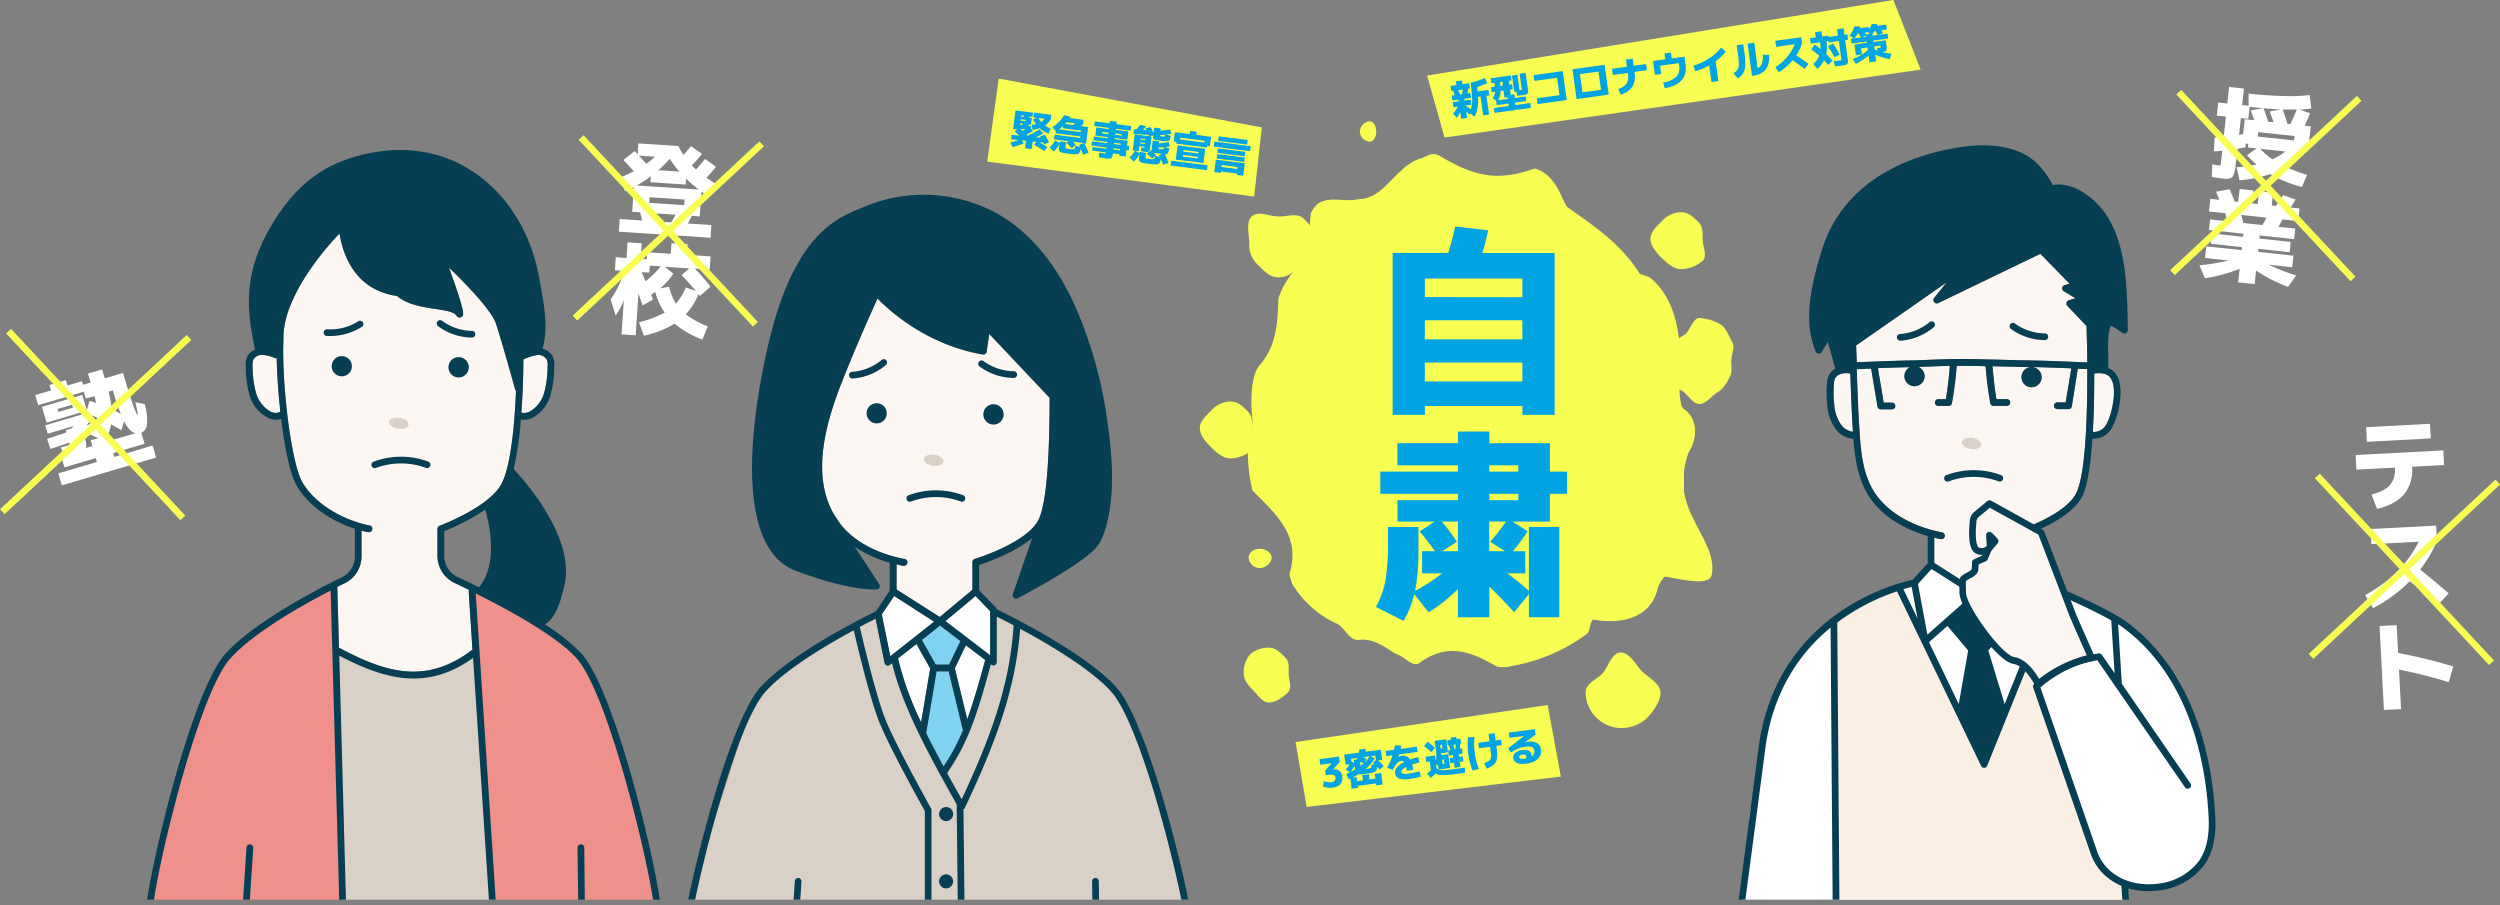 <svg xmlns="http://www.w3.org/2000/svg" xmlns:xlink="http://www.w3.org/1999/xlink" viewBox="0 0 743.21 269.19"><rect x="0" y="0" width="743.21" height="269.19" fill="#808080" stroke="none"/><defs><style>.cls-1{fill:none;}.cls-2{clip-path:url(#clip-path);}.cls-3{fill:#f8ff52;}.cls-4{fill:#00a4e2;}.cls-5{fill:#fff;}.cls-6{fill:#d9d0c7;}.cls-7{fill:#ef908a;}.cls-8{fill:#fcf7f2;}.cls-9{fill:#063e53;}.cls-10{fill:#80d2f1;}.cls-11{fill:#f9efe5;}</style><clipPath id="clip-path" transform="translate(-5.31 -4.55)"><polygon class="cls-1" points="751.37 272 0 272 0.63 0 752 0 751.37 272"/></clipPath></defs><g id="レイヤー_2" data-name="レイヤー 2"><g id="レイヤー_1-2" data-name="レイヤー 1"><g id="img-sec1-01"><g class="cls-2"><path class="cls-3" d="M505.7,126c4.39,2.77,4.39,8.77,1.59,13.07-.29.85-.57,1.73-.8,2.61a16.27,16.27,0,0,0-.55,5.48c0,1.06-.05,2.11,0,3.3,1.15,9.31,10.15,17.31,8.15,25.31-1,3-9,1-13.86.17a8.94,8.94,0,0,0-2.35,4.43c-2.15,7.12-9.19,10-18.79,8.4-1,0-1,3-1.87,4.08-.81.65-1.65,1.23-2.51,1.79A52.54,52.54,0,0,1,457.45,202c-.89.2-1.78.37-2.69.52a8.38,8.38,0,0,1-2.42.37,8.76,8.76,0,0,1-2.29-.28c-8-4.81-15-6.81-23-.81-2,1-4-2-6.92-2.92l-2.08-1.33c-2.75-1.75-5.5-3.25-9-2.75-3,0-4-4-6.63-5a27.3,27.3,0,0,1-2.64-1.36,31,31,0,0,1-10.27-10.22,23.2,23.2,0,0,1-.87-3c3.41-11.41-3.59-17.41-11-24.85-.23-1-.44-2-.61-2.95a47.84,47.84,0,0,1-.75-9.17c.28-1,.51-2.05.7-3.05s.33-2,.44-2.95.17-1.91.21-2.85c-.57-5.59-.57-13.59,2.43-16.59,5-6,5-13,5.35-19.68a24.88,24.88,0,0,1,1.09-2.72,29.11,29.11,0,0,1,5.56-7.6c4-3,2-10,3-15A9.85,9.85,0,0,1,397.2,65c3.89-2.24,7.89-.24,11.89-1.24,7,0,10.18-7.65,16.22-11.09a13.07,13.07,0,0,1,2.79-1.18c2-.73,3-1.73,5-.73,10,6,17,8,28.43,3.88a10.19,10.19,0,0,1,2.57,1.12c3,2,4.5,5,5.88,8a22.73,22.73,0,0,0,1.1,2.21c6.42,4.63,12.82,8.76,18.06,15A42,42,0,0,1,492.82,86c1.07.33,2.08.68,3,1.06,8.26,6.66,9.26,18.66,9.08,28.78-.14,1-.24,2.06-.28,3.1a22.3,22.3,0,0,0,.6,6.3C505.38,125.52,505.54,125.75,505.7,126Z" transform="translate(-5.31 -4.55)"/><path class="cls-4" d="M437.89,71.9,447.72,73q-.9,4.14-1.74,6.77h21.51v48.11H457.9v-2.63h-29v2.63h-9.58V79.74h16.53A76.46,76.46,0,0,0,437.89,71.9Zm20,21V87.35h-29v5.51Zm-29,12.53h29V99.75h-29Zm0,12.52h29v-5.63h-29Z" transform="translate(-5.31 -4.55)"/><path class="cls-4" d="M417.94,161.22H427v6.83a64,64,0,0,1-1,12.17,50.66,50.66,0,0,0,8-5.22h-5.93v-6.59h3.83q-2.28-3.22-4.55-5.87l4.49-2.93H420.76v-6.35h18v-1.92H415.66v-6.59h23.07v-1.86h-18V136.3h18v-3.47h9.35v3.47h18v8.45h5.09v6.59h-5.09v8.27H454.91l4.55,2.87a48.9,48.9,0,0,1-4.43,5.93h3.71V175h-5.39a60.74,60.74,0,0,1,6.47,5.22v-19h9.05v26.84h-9.05v-6.89l-4.37,5.4q-4.32-4.74-7.37-7.61v9.1h-9.35v-8.44a43.69,43.69,0,0,1-8.75,6.95l-4.25-5.45a26.94,26.94,0,0,1-3.18,8l-8.2-4.13a26.62,26.62,0,0,0,2.84-7.85,69.11,69.11,0,0,0,.75-11.8Zm16.12,7.19h4.67v-8.8h-4.79a59.89,59.89,0,0,1,4.49,6Zm14-25.52v1.86h8.62v-1.86Zm0,10.37h8.62v-1.92h-8.62Zm4.67,15.15-4.43-2.81a56.35,56.35,0,0,0,4.73-6h-5v8.8Z" transform="translate(-5.31 -4.55)"/><g id="緊急事態宣言"><polygon class="cls-3" points="296.91 23.36 293.49 48.05 372.85 58.43 375.11 37.87 296.91 23.36"/><path class="cls-4" d="M314.49,45.13l1.43-.53a23,23,0,0,1,1.22,2.28l-1.45.58-.24-.54-1.2-.13c.78.45,1.59,1,2.44,1.51l-1,1.15c-1-.7-2-1.34-3-1.91l.79-.82-1.15-.12L312,48.87l-1.95-.25.28-2.22-1.27-.13.6.89a22.47,22.47,0,0,1-3.31,1.11l-.67-1.38a20.6,20.6,0,0,0,2.46-.71L305.94,46l.12-1.37,2.24.24-1.38-1.34.85-.46-1.26-.16.7-5.52,5.19.65-.15,1.22-.87-.11-.06.4.74.1-.25,2-.74-.09-.05.41.86.11-.1.74.64.67c-.62.37-1.29.73-2,1.09l.11.11.11.12.11.12A33.35,33.35,0,0,0,314.37,43l1.11,1.21c-.61.36-1.34.74-2.18,1.13l1.39.16s-.06-.11-.11-.2Zm-5.14-3.41,0-.41-.81-.11,0,.42Zm-.7,1.09.19.18.24.24.21.2.84-.44Zm.05-2.4,1.53.19,0-.42L308.75,40Zm.15-1.22.81.1,0-.4-.81-.1Zm3.65.24.17-1.4,5.18.65-.18,1.41a5.87,5.87,0,0,1-1.7,1.77,8,8,0,0,0,1.7.91L317,44.3a9.13,9.13,0,0,1-2.65-1.64,11.7,11.7,0,0,1-2.06.51L312,41.65a7.33,7.33,0,0,0,1.31-.21A7.54,7.54,0,0,1,312.4,40l1.14-.44Zm2.3,1.36a3.88,3.88,0,0,0,1.07-.93l-1.79-.23A5.07,5.07,0,0,0,314.8,40.79Z" transform="translate(-5.31 -4.55)"/><path class="cls-4" d="M325.12,47.66l-1.21,1A11.68,11.68,0,0,0,322.32,47l.64-.48-4.3-.54.18-1.4,7.59,1,.06-.47-7.37-.93.08-.64-1-1.2a11.75,11.75,0,0,0,2-1.63,9.59,9.59,0,0,0,1.47-1.91l1.85.46-.1.21a1.4,1.4,0,0,0-.09.18l4.11.52-.18,1.36a5.28,5.28,0,0,1-.65.51l2.2.27-.62,4.91-.51-.06A16.32,16.32,0,0,1,328.9,50l-1.62.52c-.18-.52-.41-1.1-.68-1.73a3.59,3.59,0,0,1-.36,1.1,1,1,0,0,1-.54.45,3.64,3.64,0,0,1-1,.07c-.36,0-.87-.06-1.56-.15s-1.14-.15-1.53-.23a2.17,2.17,0,0,1-1.32-.51,2.26,2.26,0,0,1-.1-1.44l.09-.68a7.27,7.27,0,0,1-1.73,2.19l-1.21-1.24A7.27,7.27,0,0,0,319,46.28l1.32.84.07-.55,1.89.24-.17,1.36a1,1,0,0,0,0,.41c0,.05.11.09.26.13a7.19,7.19,0,0,0,.89.15,8.8,8.8,0,0,0,.9.07.67.67,0,0,0,.58-.16,2.38,2.38,0,0,0,.28-.89l1.36.38-.32-.62,1.51-.55-3.31-.42A10.78,10.78,0,0,1,325.12,47.66Zm-5-4.66,6.49.82.06-.45-5.42-.68.08-.68A9.18,9.18,0,0,1,320.16,43Zm4.13-1.3c.25-.16.49-.33.73-.5l-2.59-.33-.46.54Z" transform="translate(-5.31 -4.55)"/><path class="cls-4" d="M341,48l-.16,1.26-.65-.08-.25,1.93-1.84-.23.06-.47-2-.26a5.37,5.37,0,0,1-.11.68,1.47,1.47,0,0,1-.17.47.82.82,0,0,1-.25.29,1,1,0,0,1-.41.12,2.28,2.28,0,0,1-.59,0c-.2,0-.48,0-.82-.09s-.95-.13-1.81-.29l.13-1.39,1.61.26a.63.63,0,0,0,.29,0s.06-.1.07-.23l0-.1L330,49.33l.13-1.09,4.12.52.05-.37-4.51-.57.16-1.26,4.51.57.05-.37-4.12-.52.14-1.1,4.12.52,0-.33-1.88-.24-1.85-.23.31-2.42,3.72.47.05-.33L330.6,42l.17-1.34,4.4.55.08-.69,2.05.26-.09.69,4.4.56-.17,1.34-4.4-.55,0,.33,3.73.47-.31,2.42-3.72-.47-.05.33,3.86.49-.18,1.46Zm-8.09-3.81,1.88.24.05-.44-1.88-.24ZM336.26,49l2,.25.05-.37-2-.25Zm.21-1.63,2,.25,0-.37-2-.25Zm.34-2.74,1.89.24.05-.44-1.88-.24Z" transform="translate(-5.31 -4.55)"/><path class="cls-4" d="M349,50.69l-1.2,1a12.89,12.89,0,0,0-1.59-1.47l1.2-.92.11.08.11.08s0-.1,0-.19l.37-2.95,1.89.24-.07.58a27.43,27.43,0,0,0,2.89-.36l.39,1.31-1.53.19,1.39.39a4.25,4.25,0,0,1-.47,1.44,1,1,0,0,1-.93.31A16.11,16.11,0,0,1,352.71,53l-1.62.52a15.92,15.92,0,0,0-.68-1.67,2.33,2.33,0,0,1-.57,1.33,2.23,2.23,0,0,1-1.35.23q-.53,0-1.56-.15c-.62-.08-1.13-.15-1.53-.23a2.17,2.17,0,0,1-1.32-.51,2.33,2.33,0,0,1-.1-1.44l.09-.68a6.87,6.87,0,0,1-1.74,2.18l-1.21-1.24a7.16,7.16,0,0,0,1.6-2l1.38.77,0-.4L346,50l-.14,1.12a.86.86,0,0,0,0,.41c0,.05.11.1.26.13a7.19,7.19,0,0,0,.89.15c.37.05.67.07.89.08a.69.69,0,0,0,.59-.17,2.13,2.13,0,0,0,.27-.89l1.3.38c-.12-.22-.21-.39-.28-.5l1.07-.39-.8-.1a17.51,17.51,0,0,1-1.88-.29C348.39,50.1,348.64,50.35,349,50.69Zm-1.75-2.22a1.9,1.9,0,0,1-.36,1.08,1.1,1.1,0,0,1-.89.16l-1.5-.2.1-1.11.73.1a.22.22,0,0,0,.15,0,.27.27,0,0,0,.06-.17v-.12L344.05,48l-.19,1.49-1.8-.22.6-4.77,4.2.53c-.06-.16-.1-.3-.14-.39-1.72-.1-3.19-.2-4.4-.33l.06-1.32.4,0,.4,0c.43-.5.78-.95,1.07-1.34l1.82.42c-.37.47-.67.83-.92,1.1l1,.07L346,43c-.06-.15-.11-.26-.14-.32l1.54-.32a19.05,19.05,0,0,1,.83,1.82l.22-1.7,1.89.24-.08.67c.9-.07,1.86-.18,2.88-.36l.39,1.3c-.36.06-.88.13-1.57.21l1.43.41-.13.56a3.34,3.34,0,0,1-.14.41,2.67,2.67,0,0,1-.16.31.74.74,0,0,1-.24.17,1,1,0,0,1-.32.11H352l-.6,0-.79-.1c-.84-.11-1.42-.2-1.76-.28a1.45,1.45,0,0,1-.63-.27.62.62,0,0,1-.09-.48l.08-.61-1.15.3.61.07Zm-3-1.6,0,.3,1.48.19,0-.3Zm.11-.83,1.47.19,0-.31-1.48-.19Zm7,2.24c-.6.06-1.15.09-1.62.11l0,.23c0,.11,0,.18.06.2a3.77,3.77,0,0,0,.62.11c.4,0,.64,0,.73,0S351.19,48.65,351.27,48.28Zm.45-3.7c-.62.06-1.15.1-1.61.11v.13c0,.11,0,.17.06.2a3.77,3.77,0,0,0,.62.11,1.77,1.77,0,0,0,.71,0C351.57,45.09,351.65,44.9,351.72,44.58Z" transform="translate(-5.31 -4.55)"/><path class="cls-4" d="M353.31,53.77l.18-1.45,10.84,1.37-.19,1.45Zm10.88-5.91-.07.54L355,47.25l.07-.54-.83-.1.35-2.75,4.41.55.12-.93,1.95.25-.11.93,4.41.56L365,48Zm-7.43,4.38-1.9-.23.54-4.23,8.21,1L363.08,53Zm6.67-5.84-7.26-.92-.07.53,7.27.91ZM357,50.63l-.06.47,4.43.56.06-.47Zm.12-1,4.43.56.06-.48-4.43-.56Z" transform="translate(-5.31 -4.55)"/><path class="cls-4" d="M366.14,48.15l.19-1.49L377.11,48l-.19,1.49Zm2.15,7.39-.05.41-1.95-.25.46-3.69,8.62,1.09-.47,3.69L373,56.54l.05-.4ZM367,51.67l.17-1.31,8.17,1-.17,1.31Zm.22-1.68.16-1.31,8.17,1L375.4,51Zm.22-3.55.17-1.36,8.62,1.09-.18,1.36Zm5.71,8.34.08-.57-4.72-.6-.07.57Z" transform="translate(-5.31 -4.55)"/></g><g id="自宅待機"><polygon class="cls-3" points="385.15 220.59 388.45 239.89 464.01 230.86 460.11 209.59 385.15 220.59"/><path class="cls-4" d="M397.58,230.24l5.79-.78.22,1.63-2,2.23v0l.15,0a2.25,2.25,0,0,1,1.75.42,2.42,2.42,0,0,1,.86,1.65,2.69,2.69,0,0,1-.56,2.23,3.62,3.62,0,0,1-2.32,1.07,5.85,5.85,0,0,1-2.86-.31l.29-1.61a4.84,4.84,0,0,0,2.18.33,1.63,1.63,0,0,0,1-.46,1.14,1.14,0,0,0,.26-.95.89.89,0,0,0-.57-.76,4.18,4.18,0,0,0-1.74,0l-.6.08-.18-1.36,1.94-2.2v0l-3.37.45Z" transform="translate(-5.31 -4.55)"/><path class="cls-4" d="M414,234.61l1.91-.25.46,3.41-1.9.26-.08-.59-5.43.74.08.58-1.9.26-.42-3.08a4.17,4.17,0,0,1-.54.24l-.65-1.54c.37-.15.72-.31,1.06-.48l-1.23-.84a10.21,10.21,0,0,0,1.18-1.59l-1.21.16-.41-3,4.47-.6-.12-.88,1.95-.27.12.88,4.47-.6.41,3-1.25.17a17.74,17.74,0,0,1,1.69,1.67l-1.17,1.08c-.28-.31-.56-.62-.85-.9a4.7,4.7,0,0,1,0,.67,1,1,0,0,1-.17.49,1.34,1.34,0,0,1-.33.34,2.28,2.28,0,0,1-.6.24,6.12,6.12,0,0,1-.87.2l-1.25.18a12.16,12.16,0,0,1-2.31.18,19.52,19.52,0,0,1-1.79,1l1.29-.18.17,1.22,1.73-.24-.21-1.56,1.95-.26.21,1.56,1.74-.24Zm-5.82-1.29L408,232.2a8.37,8.37,0,0,1-1.25,1.87C407.14,233.88,407.6,233.63,408.13,233.32Zm.5-3,.17-.43-1.88.25.11.81.83.42-.12-.92Zm2.15,1.09-1.21-.37.18,1.26C410.11,232,410.45,231.67,410.78,231.36Zm.2-.19a9.2,9.2,0,0,0,1.41-1.82l-2,.28c.48.13.86.25,1.14.35Zm2.92.61-.52-.43.9-.92-.18-1.31-1.36.19L414,230a11.45,11.45,0,0,1-2.79,3.22h0a5.33,5.33,0,0,0,1.61-.36c.14-.12.19-.46.12-1Z" transform="translate(-5.31 -4.55)"/><path class="cls-4" d="M427.32,233.82l.38,1.61a21.81,21.81,0,0,1-3.13.66,7.17,7.17,0,0,1-3.32-.1,1.83,1.83,0,0,1-1.22-1.55,2.26,2.26,0,0,1,.57-1.74,6.32,6.32,0,0,1,2.17-1.62,1,1,0,0,0-1-.3,1.91,1.91,0,0,0-1.12.65,9.92,9.92,0,0,0-1.31,2l-1.63-.63a23,23,0,0,0,1.6-3.72l-1.87.25-.2-1.53,2.49-.34c.09-.42.18-.85.26-1.31l1.95.07c0,.12-.06.29-.12.5s-.08.37-.1.47l4.83-.65.2,1.53-5.47.74c0,.17-.13.43-.24.78h0a3.15,3.15,0,0,1,1-.34,2.31,2.31,0,0,1,2.48,1.08c.67-.23,1.46-.46,2.38-.69l.37,1.56c-.74.18-1.45.39-2.15.63a12.75,12.75,0,0,1,.32,1.59l-1.93.26c-.05-.4-.12-.77-.18-1.09a4.42,4.42,0,0,0-1.11.75.88.88,0,0,0-.33.64.68.68,0,0,0,.56.57,5.44,5.44,0,0,0,1.87-.05A20.94,20.94,0,0,0,427.32,233.82Z" transform="translate(-5.31 -4.55)"/><path class="cls-4" d="M431.87,226.82l-1,1.33c-.75-.65-1.49-1.25-2.23-1.81l1.09-1.28C430.5,225.65,431.22,226.24,431.87,226.82Zm-2.74,2.71,2.78-.38.24,1.8a10.58,10.58,0,0,0,0-3.6l-.34-2.56,3.43-.46.53,3.87-2,.27c0,.25.05.44.06.56l2-.28.56,4.1-2.05.28-1.34.18-.14-1.05-.63-.57.16,1.16a1.68,1.68,0,0,0,.76.56,4.32,4.32,0,0,0,1.39.1c.64,0,1.62-.13,2.95-.31l3.27-.44.11,1.52-3.12.42a23.24,23.24,0,0,1-3.71.28,3.9,3.9,0,0,1-2-.51,18.26,18.26,0,0,1-1.4,1.38l-1.06-1.34c.42-.35.78-.68,1.1-1l-.35-2.58-1,.14Zm4.44-2.44.55-.08-.15-1.07-.55.08Zm.6,4.61.56-.07-.18-1.3-.56.08Zm4.8-2.91.1.76,1.1-.15.2,1.5-1.1.15.21,1.51-1.71.23-.21-1.51-1.09.15-.2-1.5,1.09-.15-.1-.76-1.23.17-.21-1.55.65-.08c-.14-.53-.28-1-.43-1.41l-.33,0-.2-1.51,1.14-.15-.09-.63,1.71-.24.09.64,1.09-.15.21,1.51-.25,0c0,.37-.05.86-.13,1.48l.63-.08.21,1.54Zm-1-1.44a11.88,11.88,0,0,0,.09-1.48l-.7.1q.3.93.42,1.41Z" transform="translate(-5.31 -4.55)"/><path class="cls-4" d="M443.66,223.64a18.75,18.75,0,0,0,.09,4.83,19.32,19.32,0,0,0,1.2,4.68l-1.86.46a19.27,19.27,0,0,1-1.27-4.88,19.92,19.92,0,0,1-.08-5Zm1.12,1.75,3.33-.45-.3-2.19,1.82-.25.3,2.19,1.64-.22.22,1.61-1.64.23.17,1.25a8,8,0,0,1,0,2.63,3,3,0,0,1-.89,1.63,6.69,6.69,0,0,1-2.12,1.21l-.82-1.54.9-.43a3.37,3.37,0,0,0,.61-.4,1.32,1.32,0,0,0,.4-.44,1.75,1.75,0,0,0,.17-.58,3.25,3.25,0,0,0,0-.77c0-.27-.06-.62-.12-1.07l-.17-1.25L445,227Z" transform="translate(-5.31 -4.55)"/><path class="cls-4" d="M460.68,229.42a1.67,1.67,0,0,0,.76-1.74c-.13-1-.95-1.37-2.45-1.17a9.74,9.74,0,0,0-2.25.56,12.11,12.11,0,0,0-2.24,1.19l-.85-1.23,4.72-3.7h0l-4.34.58-.22-1.58,7.78-1,.23,1.61-3.31,2.38h0a6.8,6.8,0,0,1,1.13-.26,3.76,3.76,0,0,1,2.6.4,2.48,2.48,0,0,1,1.16,1.87,3.17,3.17,0,0,1-.89,2.81,5.88,5.88,0,0,1-3.42,1.42q-3.62.5-3.91-1.69a1.68,1.68,0,0,1,.6-1.48,3.62,3.62,0,0,1,2-.85,3.5,3.5,0,0,1,2,.18,1.55,1.55,0,0,1,.79,1.26A2.05,2.05,0,0,1,460.68,229.42ZM459,230a1.81,1.81,0,0,0,.07-.66.5.5,0,0,0-.3-.42,1.73,1.73,0,0,0-.89,0,1.46,1.46,0,0,0-.75.26.5.5,0,0,0-.2.44c.07.47.71.61,1.94.44H459Z" transform="translate(-5.31 -4.55)"/></g><g id="新型コロナウイルス対策"><polygon class="cls-3" points="424.26 22.46 429.44 40.89 570.98 20.7 562.87 0 424.26 22.46"/><path class="cls-4" d="M442.62,33.65l-2,.27.07.52,1.83-.25.21,1.5-1.8.25c.51.32,1.06.69,1.64,1.1a8.79,8.79,0,0,0,.4-2.91,43.54,43.54,0,0,0-.48-5,17.43,17.43,0,0,0,4.24-1.43l.69,1.58a18.23,18.23,0,0,1-3,1.11c.07.59.12,1,.14,1.33l3.24-.44.22,1.64-.83.11L448,38.6l-1.76.25-.78-5.61-.75.1a14.54,14.54,0,0,1-.15,3.38,9.06,9.06,0,0,1-.91,2.52l-1.26-1-.22.34c-.26-.23-.58-.5-.95-.8l.25,1.84-1.79.24-.28-2a8.68,8.68,0,0,1-1,1.73l-1.1-1.29a7.56,7.56,0,0,0,1.35-2.06l-1.28.18-.21-1.5,1.78-.25-.07-.52-1.78.25-.2-1.45.94-.13c-.18-.44-.36-.87-.55-1.31l-.52.07-.21-1.49,1.72-.24-.15-1.12,1.79-.25.16,1.12,2-.28.21,1.49-.5.07a13,13,0,0,1-.25,1.42l.89-.12Zm-3.28-1,.6-.08c.11-.48.2-1,.26-1.42l-1.38.19C439.06,31.89,439.24,32.33,439.34,32.62Z" transform="translate(-5.31 -4.55)"/><path class="cls-4" d="M459,34.58l-3.3.46.1.74,4.44-.62.2,1.45-10.82,1.5-.2-1.45,4.43-.61-.1-.74-3.51.48-.18-1.31L449,33.74a4.09,4.09,0,0,0,.55-.93,3,3,0,0,0,.21-1l-1,.14-.2-1.48,1.13-.16s0-.1,0-.19,0-.16,0-.2l-.11-.74-.9.12-.21-1.48,6-.83.2,1.48-.79.12.15,1.12.8-.11.2,1.49-.79.11.21,1.52,1.06-.15.15,1.12,3.31-.46Zm-7.6-3a5,5,0,0,1-.73,2.79l2.89-.4-.07-.5-.91.13-.3-2.14Zm-.1-1.5.77-.11L452,28.82l-.77.1.1.74Zm5.75-3.61,1.81-.25.58,4.22c.06.44.1.77.11,1a3,3,0,0,1,0,.62.57.57,0,0,1-.25.42,2.41,2.41,0,0,1-.49.21,5.18,5.18,0,0,1-.81.15q-.27,0-1.68.18l-.25-1.26-.61.08L454.8,27l1.61-.22.64,4.59.18,0h.13c.2,0,.31-.07.34-.12a.88.88,0,0,0,0-.42Z" transform="translate(-5.31 -4.55)"/><path class="cls-4" d="M461.21,26.88l8.68-1.2,1.19,8.6-8.68,1.21-.23-1.73,6.75-.93-.72-5.16-6.75.93Z" transform="translate(-5.31 -4.55)"/><path class="cls-4" d="M476,33.74,474,34l-1.22-8.87,9.55-1.32,1.23,8.86ZM475.75,32l5.51-.76-.75-5.42-5.51.76Z" transform="translate(-5.31 -4.55)"/><path class="cls-4" d="M484.53,25l4.44-.62-.29-2.11,2-.29.29,2.12,3.69-.51.25,1.82-3.68.51,0,.26a6,6,0,0,1-.63,4.12,6.14,6.14,0,0,1-3.46,2.36L486.36,31a4.53,4.53,0,0,0,2.51-1.62,4.16,4.16,0,0,0,.39-2.89l0-.26-4.45.62Z" transform="translate(-5.31 -4.55)"/><path class="cls-4" d="M496.73,22.67l3.64-.5-.24-1.72,1.93-.27.23,1.72,3.78-.52.33,2.35q.8,5.76-6.18,7.06l-.49-1.69a7.07,7.07,0,0,0,3.93-1.75,3.93,3.93,0,0,0,.83-3.35l-.1-.68-5.56.77.34,2.46-1.87.26Z" transform="translate(-5.31 -4.55)"/><path class="cls-4" d="M508.72,24.06a16.91,16.91,0,0,0,4.66-2.13A14.93,14.93,0,0,0,517,18.69l1.35,1.19a15.81,15.81,0,0,1-3,2.9l.81,5.87-2.07.29L513.39,24a18.13,18.13,0,0,1-4.12,1.75Z" transform="translate(-5.31 -4.55)"/><path class="cls-4" d="M521.6,18l1.95-.27.34,2.46a21,21,0,0,1,.26,3.85,4.93,4.93,0,0,1-.59,2.22,5.35,5.35,0,0,1-1.63,1.57l-1.28-1.47q.45-.33.72-.57a2.85,2.85,0,0,0,.48-.58,2.42,2.42,0,0,0,.29-.7,4.84,4.84,0,0,0,.08-1,10,10,0,0,0-.06-1.31c0-.46-.12-1.06-.22-1.78Zm6.21,6.8a2.43,2.43,0,0,0,1.27-1.35,6.59,6.59,0,0,0,.29-2.61h1.86a6.48,6.48,0,0,1-1,4.37,5.55,5.55,0,0,1-3.77,1.85l-.31,0-1.32-9.54,2-.27Z" transform="translate(-5.31 -4.55)"/><path class="cls-4" d="M533.32,18.47l-.25-1.78,7.73-1.07L541,17.4A13.94,13.94,0,0,1,539.33,21c1.19.79,2.39,1.63,3.62,2.53L541.82,25c-1.37-1-2.57-1.85-3.59-2.54A17.29,17.29,0,0,1,534.16,26l-1.08-1.45a14.72,14.72,0,0,0,5.8-6.87Z" transform="translate(-5.31 -4.55)"/><path class="cls-4" d="M543.76,19.2l1.08-1.43q.79.6,1.68,1.35a14.24,14.24,0,0,0-.1-2l-2.82.39-.22-1.59,1.73-.24-.21-1.58,1.88-.26L547,15.4l1.82-.25.06.39,2.85-.4-.27-1.91,1.9-.26.26,1.91.88-.12.22,1.59-.88.12.72,5.16c.05.37.08.65.09.86a2.38,2.38,0,0,1,0,.6,1,1,0,0,1-.15.42,1,1,0,0,1-.37.26,2.19,2.19,0,0,1-.58.19l-.87.14c-.31,0-.92.11-1.86.2l-.32-1.58,1.6-.16a1.59,1.59,0,0,0,.57-.15c.05-.05.06-.2,0-.43L552,16.74l-3.05.42-.06-.39-.58.08a12.17,12.17,0,0,1-.07,3.8q1,1,1.83,1.89l-1.23,1.31c-.33-.38-.75-.82-1.26-1.33a9.41,9.41,0,0,1-2,2.53l-1.21-1.47a7.61,7.61,0,0,0,1.8-2.44C545.42,20.51,544.64,19.86,543.76,19.2Zm5-.87,1.5-.89a36.52,36.52,0,0,1,1.92,3.32l-1.51.8A28.31,28.31,0,0,0,548.71,18.33Z" transform="translate(-5.31 -4.55)"/><path class="cls-4" d="M566.67,16l-4.46.61.06.43,3.66-.51.16,1.12c.07.53.11.93.12,1.18a1.15,1.15,0,0,1-.12.66.68.68,0,0,1-.38.35,5.38,5.38,0,0,1-.78.15h-.19a19.72,19.72,0,0,0,2.86.51l-.5,1.63a17.94,17.94,0,0,1-4.3-1.33l.27,2-2,.28-.27-2a18.45,18.45,0,0,1-3.78,2.45l-.93-1.43a13.94,13.94,0,0,0,4.48-2.65l-.11-.79-1.87.26.26,1.81-1.8.25-.44-3.17,3.66-.51-.06-.43-4.45.62-.2-1.41.8-.11-1.2-.89a6.81,6.81,0,0,0,1.43-2.68l1.7.05a2.88,2.88,0,0,1-.11.5l2.66-.37.1.68a5.65,5.65,0,0,0,.81-1.58l1.7.06c-.06.26-.1.43-.12.5l2.72-.38.2,1.46-1.63.23c.05.07.2.35.46.83l-1.26.55,2.61-.36Zm-8.14-.32c-.13-.26-.34-.66-.64-1.18l-.29,0a7.86,7.86,0,0,1-1,1.41Zm.36-.05,1.18-.16-.05-.34Zm2.3-1-.64-.53-.86.12.33.57Zm2.34.33-.66-1.18-.26,0a9.32,9.32,0,0,1-.66.86l.07.49Zm-1,4.2a9.93,9.93,0,0,0,1,.45l-.2-.8c.4,0,.68,0,.84-.05s.17,0,.19-.08a.93.93,0,0,0,0-.31l0-.26-1.87.26Z" transform="translate(-5.31 -4.55)"/></g><path class="cls-3" d="M397.32,77c0,2.8-3.56,4.59-5.39,6.42S388.3,87,385.51,87s-4.42-1.9-6.25-3.74A7.72,7.72,0,0,1,376.71,77c0-2.8-1.13-6.26.7-8.09s5.3,0,8.1,0,5.57-1.17,7.41.66S397.32,74.19,397.32,77Z" transform="translate(-5.31 -4.55)"/><path class="cls-3" d="M511.47,75.59c0,2.19,1.5,5,.06,6.46a10.2,10.2,0,0,1-6.46,2.51c-2.2,0-4.26-1.84-5.7-3.28s-3.4-3.5-3.4-5.69,2.16-4.06,3.6-5.5a7.74,7.74,0,0,1,5.5-2.45c2.19,0,3.64,1.42,5.08,2.86S511.47,73.39,511.47,75.59Z" transform="translate(-5.31 -4.55)"/><path class="cls-3" d="M377.5,131.85c0,2.2,1.5,5,.06,6.47a10.22,10.22,0,0,1-6.47,2.5c-2.19,0-4.25-1.83-5.69-3.27s-3.4-3.5-3.4-5.7,2.16-4,3.6-5.49a7.75,7.75,0,0,1,5.49-2.46c2.2,0,3.65,1.43,5.09,2.87S377.5,129.66,377.5,131.85Z" transform="translate(-5.31 -4.55)"/><path class="cls-3" d="M520,111.75c0,2,.36,3.5-.58,5.13s-1.79,3.28-3.47,4.25-3.41,3.53-5.42,3.53-3.56-3-5.18-3.94-4.33-1.25-5.3-2.92,0-4,0-6,1.81-2.82,2.75-4.45a7.29,7.29,0,0,1,3.26-3.26c1.62-.93,2.43-5,4.44-5A14.2,14.2,0,0,1,516.8,101c1.67,1,2.49,3.52,3.46,5.2S520,109.74,520,111.75Z" transform="translate(-5.31 -4.55)"/><path class="cls-3" d="M383.34,170.33c0,1.63-1.92,3.11-3.54,3.11a3.41,3.41,0,0,1-3.3-3.11c0-1.63,1.67-2.64,3.3-2.64S383.34,168.7,383.34,170.33Z" transform="translate(-5.31 -4.55)"/><path class="cls-3" d="M498.94,210.52c0,2.77-2.39,5.84-4.2,7.65A11.31,11.31,0,0,1,487.1,221a10.79,10.79,0,0,1-10.42-10.51c0-2.76,3-3.75,4.85-5.56s2.8-6.39,5.57-6.39,4.56,3.77,6.37,5.58S498.94,207.76,498.94,210.52Z" transform="translate(-5.31 -4.55)"/><path class="cls-3" d="M414.45,43.67c0,1.42-.66,3-2.08,3a3.2,3.2,0,0,1-2.8-3,3.24,3.24,0,0,1,2.8-3.06C413.79,40.61,414.45,42.26,414.45,43.67Z" transform="translate(-5.31 -4.55)"/><path class="cls-3" d="M388.41,204.74c0,2,1.1,4.36-.2,5.66s-3.68,3-5.66,3-3.56-2.53-4.86-3.83-2.65-2.88-2.65-4.86a8.35,8.35,0,0,1,1.89-5.62,8.46,8.46,0,0,1,5.62-2c2,0,3.5,1.57,4.8,2.86S388.41,202.76,388.41,204.74Z" transform="translate(-5.31 -4.55)"/><circle class="cls-3" cx="397.14" cy="156.04" r="13.61"/><path class="cls-5" d="M189.29,73.43l.25-3.77,6.64.44c-.31-1.35-.51-2.15-.59-2.42l-2.34-.15.49-7.37c-.94.5-1.8.93-2.58,1.28l-1.44-4.1c1.44-.62,2.79-1.26,4-1.89q-1.56-1.77-3.09-3.34L194,49.45q.56.63.87,1l.21-3.27,11.92.79a19.25,19.25,0,0,0,1.5,2.65,32.49,32.49,0,0,0,2.22-2.64l3.25,2.31a35.28,35.28,0,0,1-3,3.45c.27.27.68.67,1.25,1.19a41,41,0,0,0,2.67-3.13l3.27,2.32a35,35,0,0,1-2.83,3.27c.73.51,1.69,1.14,2.89,1.88l-2,3.86c-.74-.44-1.53-1-2.39-1.6l-.49,7.37L211,68.7c-.52,1-.92,1.82-1.21,2.3l7,.46-.25,3.77Zm5.32-13.75,18.44,1.22a37.29,37.29,0,0,1-3.78-3.23l-.12,1.74-10.47-.69.11-1.74A37.83,37.83,0,0,1,194.61,59.68Zm2.83-6.43A19.41,19.41,0,0,0,200,51.13l-4.7-.31C195.75,51.34,196.47,52.15,197.44,53.25Zm.86,11.6,10.42.69.11-1.67-10.42-.69Zm6.53,5.82c.43-.65.87-1.42,1.33-2.29L200.47,68c.22.92.4,1.73.53,2.42Zm-.43-18.91a32.92,32.92,0,0,1-3.35,3.38l6.22.42A32.67,32.67,0,0,1,204.4,51.76Z" transform="translate(-5.31 -4.55)"/><path class="cls-5" d="M215.72,101.6l-1.61,3.9a27.74,27.74,0,0,1-8.26-4.73,29.59,29.59,0,0,1-9.14,3.58l-1.45-4a33.11,33.11,0,0,0,7.65-2.86,19.84,19.84,0,0,1-2.81-6.14l-1.23.82c.36.93.55,1.41.56,1.45l-3.09,1.75-1.23-3.6-.82,12.46-4.2-.28.67-10.15a19.21,19.21,0,0,1-2.43,4.56l-1.49-4.82a26.18,26.18,0,0,0,4-8.45l-2.73-.18.26-3.89,3.2.21.31-4.64,4.19.28-.3,4.64,1.82.12.14-2.1,7,.46.2-3.14,4.76.31-.2,3.15,7.06.46-.26,3.89-4.43-.29a49.27,49.27,0,0,1,4.67,5.42l-3.13,2.74c-.1-.13-.23-.29-.42-.51a20.88,20.88,0,0,1-3.82,6A31.7,31.7,0,0,0,215.72,101.6Zm-14-17.88-3.23-.21-.14,2.1-2.3-.16c.14.29.34.74.59,1.35s.43,1.07.55,1.37A25.87,25.87,0,0,0,201.74,83.72Zm4.5,11.12A16.59,16.59,0,0,0,209.18,90l3,1.06q-2.24-2.7-4.23-4.72l2.27-2-7.25-.48,2.51,2.06a20.93,20.93,0,0,1-3.89,4.34l2.64-.45A18.73,18.73,0,0,0,206.24,94.84Z" transform="translate(-5.31 -4.55)"/><path class="cls-5" d="M45.52,124.1l2.78.58A15.48,15.48,0,0,1,49,130.6a3,3,0,0,1-1.7,2.62l1,3.26-9.32,2.75.34,1.14L50.7,137l1,3.57-28,8.26-1.05-3.56,11.46-3.39-.33-1.14-9.32,2.75-1.05-3.57.95-.28-1-2.06c.6-.16,1.27-.34,2-.56a1.57,1.57,0,0,0,.63-.27,1.11,1.11,0,0,0-.09-.63c-1.29.45-3.16,1.08-5.59,1.89l-1-3q3.07-1,5.75-1.9l-.2-.68,1.51-.44.49-.43.41-.37-7.78,2.3-.74-2.5,12.06-3.55.23-.81L23.22,129l-4.06,1.2-1.39-4.71,12-3.54,1.34,4.52.83-2.72a17.45,17.45,0,0,1,1.91.58c-.15-.83-.29-1.5-.43-2L30.8,123l-.59-2-13.53,4-.9-3,4.7-1.39L20,119l4.89-1.45.47,1.6,4.31-1.27.31,1.05,2.27-.68-.78-2.64,4.19-1.24.78,2.65,5.44-1.61q3.72,12.59,4.33,12.4C46.36,127.77,46.13,126.53,45.52,124.1ZM22.66,127,27,125.76l-.26-.89-4.34,1.28Zm9.55,6.78q-1.12.47-1.77.69l.08.27c.45,1.5.53,2.49.25,3l2-.6-.5-1.69,2.24-.66Zm1.94-5.09c-.82-.36-1.72-.71-2.71-1l.62,2.09c-.6.71-1,1.13-1.07,1.25l1-.39c.47-.17.83-.3,1.07-.4l.35,1.2A9.91,9.91,0,0,0,34.15,128.73Zm8.07,1.06-.84,2.69c-1.21-.71-2.23-1.28-3.05-1.71a13.74,13.74,0,0,1-1,3.27l.48,1.62,7.75-2.28Q43.84,133,42.22,129.79Zm-1-2.19a73,73,0,0,1-2.38-6.95L37.6,121a30.86,30.86,0,0,1,.91,5.14C39.5,126.66,40.41,127.14,41.24,127.6Z" transform="translate(-5.31 -4.55)"/><path class="cls-5" d="M673.79,32.39c3.78.41,7.33.64,10.64.71a47.87,47.87,0,0,0,7.51-.3l.48,4a29.06,29.06,0,0,1-3.5.32l3.14,1.09c-.42,1.12-1,2.36-1.61,3.72l1.82.19-.77,7.16-1.61-.17-.11,1.07a19,19,0,0,1-4.87,4,39.88,39.88,0,0,0,6.26,2.34l-1.53,3.63a38.12,38.12,0,0,1-9.43-3.84,39.66,39.66,0,0,1-9.13,1.85l-.88-3.9a33.17,33.17,0,0,0,5.92-.81,20.56,20.56,0,0,1-2.81-2.78l2.89-2-2.62-.28.12-1.07-.78-.09v1.09c-.7.15-1.52.3-2.46.46l-.41,3.82c-.1.89-.18,1.61-.26,2.14a8.44,8.44,0,0,1-.35,1.46,3.57,3.57,0,0,1-.47.93,1.44,1.44,0,0,1-.71.43,2.85,2.85,0,0,1-1,.15c-.35,0-.82,0-1.42-.11-.42,0-1.42-.2-3-.47l.14-3.76a21,21,0,0,0,2.07.38c.22,0,.34,0,.38-.1a6.14,6.14,0,0,0,.17-1.08l.37-3.22c-1.17.11-2,.19-2.49.21l.17-4.14c1.36-.1,2.27-.17,2.74-.22l.65-6-2.69-.29.42-3.88,2.69.29.52-4.92,4.42.47-.53,4.92,1.91.21Zm1.63,7.87c-.28-.91-.63-1.88-1-2.89L678,36.7c-1.68-.14-3-.26-3.92-.36l-.38,3.55-2.21-.24-.53,5,1.2-.23.48-4.42Zm12,4.73-10.8-1.16-.14,1.31,10.8,1.16Zm-6.56,6.9a17.26,17.26,0,0,0,3.84-2.31l-7.4-.79A17.91,17.91,0,0,0,680.84,51.89Zm.34-11c-.35-1.06-.73-2.13-1.14-3.2l3.42-.63c-1.16,0-2.91-.15-5.25-.32.58,1.53,1,2.86,1.39,4Zm5,.54q1-2.07,1.91-4.32c-1.55,0-3,0-4.22,0q.92,2.45,1.44,4.26Z" transform="translate(-5.31 -4.55)"/><path class="cls-5" d="M687.11,80.56,686.73,84l-7-.76a65.78,65.78,0,0,0,8.2,3.21l-2.42,3.39A48.24,48.24,0,0,1,676,85l-.43,4-4.89-.52.43-4a48.11,48.11,0,0,1-10.32,2.78l-1.64-3.83A64.56,64.56,0,0,0,667.82,82l-7-.76.38-3.46,10.53,1.13.09-.89-9.27-1,.33-3.07,9.27,1,.1-.92L662,72.91l.34-3.13,5.13.55c-.17-.68-.38-1.48-.62-2.39L662,67.42l.4-3.76,2.69.29c-.45-1.1-.78-1.9-1-2.4l4-.75c.45.91,1,2.12,1.51,3.63l1.1.12.42-3.82,4.14.44L674.78,65l1.73.19.41-3.82,4.15.45-.41,3.82,1.28.13c.83-1.19,1.52-2.27,2.07-3.21l3.75,1.3c-.6,1.05-1.09,1.84-1.47,2.38l2.63.28-.41,3.76-4.68-.5c-.28.59-.67,1.32-1.17,2.2l5,.53-.34,3.14-10.23-1.1-.1.92,9.28,1L686,79.53l-9.28-1-.09.9Zm-9.25-9.11a18.27,18.27,0,0,0,1.23-2.19l-7.49-.81c.25.91.45,1.71.62,2.39Z" transform="translate(-5.31 -4.55)"/><path class="cls-5" d="M705.6,139.82l26.07-1.37.22,4.35-9.52.49a11.4,11.4,0,0,1-2.28,8.1q-2.55,3.09-8.12,4.46l-1.64-4.27q4-1.07,5.54-2.9a7,7,0,0,0,1.4-5.12l-11.44.6Zm3.34-3.93-.22-4.35,19-1,.23,4.34Z" transform="translate(-5.31 -4.55)"/><path class="cls-5" d="M710.29,166.31l-.23-4.5,19.47-1,.24,4.5a35.1,35.1,0,0,1-5,8.55q4.15,3.33,8.48,7.07l-3.16,3.47q-4.79-4.2-8.39-7.07a43.38,43.38,0,0,1-10.91,8l-2.36-3.85q11.1-6.1,15.9-15.88Z" transform="translate(-5.31 -4.55)"/><path class="cls-5" d="M712.71,190.66l5.09-.26.43,8.27a152.24,152.24,0,0,1,16.38,4l-1.32,4.66q-7.72-2.33-14.8-3.73l.62,11.74-5.1.27Z" transform="translate(-5.31 -4.55)"/><g id="X"><rect class="cls-3" x="202.99" y="35.24" width="2" height="75.93" transform="translate(-0.42 154.29) rotate(-43.02)"/><rect class="cls-3" x="166.03" y="72.21" width="75.93" height="2" transform="translate(-0.41 154.31) rotate(-43.02)"/></g><g id="X-2" data-name="X"><rect class="cls-3" x="32.76" y="92.81" width="2" height="75.93" transform="translate(-85.45 53.63) rotate(-43.02)"/><rect class="cls-3" x="-4.21" y="129.78" width="75.93" height="2" transform="translate(-85.46 53.64) rotate(-43.02)"/></g><g id="X-3" data-name="X"><rect class="cls-3" x="677.89" y="21.71" width="2" height="75.93" transform="translate(136.48 474.62) rotate(-43.01)"/><rect class="cls-3" x="640.93" y="58.67" width="75.93" height="2" transform="translate(136.54 474.69) rotate(-43.02)"/></g><g id="X-4" data-name="X"><rect class="cls-3" x="719.08" y="135.79" width="2" height="75.93" transform="translate(69.73 533.38) rotate(-43.01)"/><rect class="cls-3" x="682.11" y="172.75" width="75.93" height="2" transform="translate(69.78 533.47) rotate(-43.02)"/></g><polygon class="cls-6" points="101.69 268.02 146.6 268.52 141.48 194.13 132.89 198.75 124.14 200.73 116.38 199.68 106.96 196.6 99.53 194.13 101.69 268.02"/><polygon class="cls-7" points="146.6 268.52 194.32 268.52 194.32 259.9 181.53 214.82 172.94 196.07 162.82 187.31 151.16 181.49 139.47 175.4 146.6 268.52"/><polygon class="cls-7" points="43.57 268.89 100.89 268.09 100.3 174.48 79.23 184.84 66.32 197.87 59.68 211.52 49.33 246.75 43.57 268.89"/><path class="cls-8" d="M167.89,111.46a4.77,4.77,0,0,1,.22,2.2,29.16,29.16,0,0,1-1,7.64,9.23,9.23,0,0,1-4.25,5.56,3.41,3.41,0,0,1-2.54.34c.51-7.22.56-13.7.57-15.8l.23-.09a15.43,15.43,0,0,1,4.09-1.26h0A3,3,0,0,1,167.89,111.46Z" transform="translate(-5.31 -4.55)"/><path class="cls-8" d="M88.56,127a3,3,0,0,1-2.9-.15,9.21,9.21,0,0,1-4.26-5.56,29.16,29.16,0,0,1-1-7.64,5.05,5.05,0,0,1,.22-2.21,3,3,0,0,1,2.64-1.4h.06A11,11,0,0,1,87,111a.86.86,0,0,0,.57,0c.09,4.73.47,10.39,1.09,16A.59.59,0,0,0,88.56,127Z" transform="translate(-5.31 -4.55)"/><path class="cls-8" d="M145.79,197.71c-13.22,10.08-24.88,7.32-39.34-.41a.83.83,0,0,0-.34-.1l-.5-18.17c1.34-.67,2.15-1.06,2.2-1.08a8.93,8.93,0,0,0,5-8v-7.63c.66.17,1.31.33,1.94.45a.65.65,0,0,0,.19,0,1,1,0,0,0,.19-2c-7.08-1.38-16-5.94-20-13-3.34-6-6.1-29.88-5.53-42.18v-.08C89.21,92.93,102,78.39,106.24,73.94c.94,6,4.42,16.82,17.09,18.59,3.08,2.61,7.68,3.31,11.4,3.87,2.65.39,5.4.8,6.11,1.8s1.29.76,1.61.59c.84-.44,1.37-.72-3.68-14.72,4.53,4.38,12.63,12.61,14,16.72,1.95,6,5.66,19.41,5.69,19.55a1,1,0,0,0,.25.41c-.39,9.36-1.48,22.64-4.46,27.91-3.86,6.8-18,12.12-18.18,12.18a1,1,0,0,0-.66.93v8.08a8.93,8.93,0,0,0,5.08,8c1.22.57,2.69,1.27,4.33,2.08a.88.88,0,0,0-.12.51Z" transform="translate(-5.31 -4.55)"/><path class="cls-6" d="M123.62,132c1.61.25,3-.28,3.16-1.18s-1-1.83-2.65-2.08-3,.28-3.16,1.18S122,131.74,123.62,132Z" transform="translate(-5.31 -4.55)"/><path class="cls-9" d="M107.35,110.45a3,3,0,1,0,2.53,3.46A3,3,0,0,0,107.35,110.45Z" transform="translate(-5.31 -4.55)"/><circle class="cls-9" cx="136.34" cy="109.19" r="3.03"/><path class="cls-9" d="M145.62,104.91a1,1,0,0,0,1-1,1,1,0,0,0-1-1h0a15.44,15.44,0,0,1-8.9-3,1,1,0,1,0-1.15,1.64A17.44,17.44,0,0,0,145.62,104.91Z" transform="translate(-5.31 -4.55)"/><path class="cls-9" d="M111.73,100.12a15.46,15.46,0,0,1-9.13,2.32,1,1,0,1,0-.14,2c.4,0,.8,0,1.2,0a17.56,17.56,0,0,0,9.09-2.63,1,1,0,1,0-1-1.72Z" transform="translate(-5.31 -4.55)"/><path class="cls-9" d="M132.61,141.77a23.19,23.19,0,0,0-16.15,0,1,1,0,1,0,.67,1.88,21.29,21.29,0,0,1,14.8,0,.79.79,0,0,0,.34.06,1,1,0,0,0,.34-1.94Z" transform="translate(-5.31 -4.55)"/><path class="cls-9" d="M199.63,273.08a9.39,9.39,0,0,1,2,.2c-2-15.48-13.88-63.75-23.41-74.39a57.59,57.59,0,0,0-11-8.75c2.63-1.34,4.65-5.43,6-12.19,1.28-6.46-1-14.23-6.68-23.1A78.38,78.38,0,0,0,158,144a96.66,96.66,0,0,0,2.16-14.74,4,4,0,0,0,.92.11,5.93,5.93,0,0,0,2.68-.69A11.08,11.08,0,0,0,169,121.9a30.8,30.8,0,0,0,1.07-8.16,6.61,6.61,0,0,0-.4-3.13,4.57,4.57,0,0,0-3.1-2.38c1.77-5.74.64-12.1-.46-18.25-.15-.82-.29-1.63-.43-2.44-2.22-13-9-24.39-18.68-31.23-8.72-6.17-19.24-8.42-30.41-6.5l-1.55.29c-12.6,2.58-21,8.6-28.22,20.12-8.71,14-8.71,24.65-5.68,38.25a4.31,4.31,0,0,0-2.35,2.14,6.5,6.5,0,0,0-.41,3.13,30.8,30.8,0,0,0,1.07,8.16,11,11,0,0,0,5.26,6.74,5.93,5.93,0,0,0,2.68.69,4,4,0,0,0,1.51-.29c1,8.45,2.6,16.3,4.5,19.7,3.56,6.38,10.74,10.83,17.4,13,0,0,0,0,0,0V170a6.9,6.9,0,0,1-3.89,6.19c-1,.48-24.89,11.89-34.62,22.75-9.56,10.67-21.48,59.24-23.44,74.55l1.47-.2c.19,0,.38,0,.57,0,2.06-15.26,13.84-62.95,22.89-73,7.07-7.89,22.41-16.36,29.82-20.19l2.57,92.6c.66-.06,1.33-.11,2-.13l-2-73.1c7.76,4.09,15,6.79,22.12,6.79,5.83,0,11.63-1.8,17.66-6.12l4.79,73.15,1.17-.15a7.61,7.61,0,0,1,.83,0l-6-92.19c9.79,4.89,24.09,12.72,30,19.32,9,10.06,20.72,57.39,22.86,72.85ZM160.91,111.4l.23-.09a15.43,15.43,0,0,1,4.09-1.26h0a3,3,0,0,1,2.63,1.41,4.77,4.77,0,0,1,.22,2.2,29.16,29.16,0,0,1-1,7.64,9.23,9.23,0,0,1-4.25,5.56,3.41,3.41,0,0,1-2.54.34C160.85,120,160.9,113.5,160.91,111.4ZM88.56,127a3,3,0,0,1-2.9-.15,9.21,9.21,0,0,1-4.26-5.56,29.16,29.16,0,0,1-1-7.64,5.05,5.05,0,0,1,.22-2.21,3,3,0,0,1,2.64-1.4h.06A11,11,0,0,1,87,111a.86.86,0,0,0,.57,0c.09,4.73.47,10.39,1.09,16A.59.59,0,0,0,88.56,127Zm59.12,52.15c-2.47-1.23-4.66-2.29-6.36-3.09a6.91,6.91,0,0,1-3.94-6.22v-7.39a63.34,63.34,0,0,0,12.17-6.4C150.72,160,153.59,172,147.68,179.16ZM136,160.84a1,1,0,0,0-.66.93v8.08a8.93,8.93,0,0,0,5.08,8c1.22.57,2.69,1.27,4.33,2.08a.88.88,0,0,0-.12.51l1.12,17.24c-13.22,10.08-24.88,7.32-39.34-.41a.83.83,0,0,0-.34-.1l-.5-18.17c1.34-.67,2.15-1.06,2.2-1.08a8.93,8.93,0,0,0,5-8v-7.63c.66.17,1.31.33,1.94.45a.65.65,0,0,0,.19,0,1,1,0,0,0,.19-2c-7.08-1.38-16-5.94-20-13-3.34-6-6.1-29.88-5.53-42.18v-.08C89.21,92.93,102,78.39,106.24,73.94c.94,6,4.42,16.82,17.09,18.59,3.08,2.61,7.68,3.31,11.4,3.87,2.65.39,5.4.8,6.11,1.8s1.29.76,1.61.59c.84-.44,1.37-.72-3.68-14.72,4.53,4.38,12.63,12.61,14,16.72,1.95,6,5.66,19.41,5.69,19.55a1,1,0,0,0,.25.41c-.39,9.36-1.48,22.64-4.46,27.91C150.36,155.46,136.18,160.78,136,160.84Z" transform="translate(-5.31 -4.55)"/><path class="cls-9" d="M78.26,273.24a9.91,9.91,0,0,1,1.24.09l1.09-16.7a1,1,0,1,0-2-.12L77.5,273.28C77.75,273.26,78,273.24,78.26,273.24Z" transform="translate(-5.31 -4.55)"/><path class="cls-9" d="M178.66,273.41l.52,0L179,256.56a1,1,0,0,0-1-1h0a1,1,0,0,0-1,1l.22,16.95A10,10,0,0,1,178.66,273.41Z" transform="translate(-5.31 -4.55)"/><g id="娘"><polygon class="cls-6" points="204.29 269.01 353.5 268.42 345.04 238.58 338.74 216.94 331.89 204.34 317.07 194.13 303.64 185.65 295.35 181.78 295.35 196.11 292.87 196.24 288.37 213.84 281.55 229.85 275.32 221.96 265.22 197.17 263 197.07 260.35 183.96 255.64 184.72 230.98 200.53 223.06 210.5 204.29 269.01"/><path class="cls-10" d="M280.64,222.49l3.09-18.36h3.6l4.21,17.34a.84.84,0,0,0,.06.14,58.77,58.77,0,0,1-5.8,10.82C284,229,282.22,225.71,280.64,222.49Z" transform="translate(-5.31 -4.55)"/><polygon class="cls-10" points="279.46 185.99 285.52 190.62 282.17 197.57 278.16 197.57 274.04 190.24 279.46 185.99"/><path class="cls-5" d="M292.85,218.39l-3.68-15.15,3.28-6.83,5.74,4.38C296.2,208.14,294.56,213.73,292.85,218.39Z" transform="translate(-5.31 -4.55)"/><polygon class="cls-5" points="294.35 194.85 281.06 184.69 290.01 177.22 294.35 181.74 294.35 194.85"/><polygon class="cls-5" points="262.14 182.7 265.82 177.22 277.73 184.81 264.63 195.08 262.14 182.7"/><path class="cls-5" d="M277.76,196.05l4.08,7.26-2.7,16a92.84,92.84,0,0,1-6.87-19Z" transform="translate(-5.31 -4.55)"/><path class="cls-8" d="M273.79,172.77a.58.58,0,0,0,.19,0,1,1,0,0,0,.19-2c-8.46-1.64-15.25-5.42-19.24-10.66l-1.61-2.45s0,0-.06-.07c-7-12.15-2.29-27.92,2.75-40.49,3.06-7.67,6.48-15.66,10.17-23.77,3.36,3.47,14.52,13.75,31.29,16.64a1,1,0,0,0,.75-.18,1,1,0,0,0,.41-.66l.76-5.28,17.95,19c0,13-.48,31.31-3.47,36.6-3.84,6.77-18.61,11.25-18.76,11.3a1,1,0,0,0-.71,1v8.17l-9.71,8.1-12.85-8.18v-7.51Q272.8,172.58,273.79,172.77Z" transform="translate(-5.31 -4.55)"/><path class="cls-9" d="M331.41,273c.22,0,.43,0,.65,0l-.09-6.44a1,1,0,0,0-1-1h0a1,1,0,0,0-1,1l.09,6.49A9.74,9.74,0,0,1,331.41,273Z" transform="translate(-5.31 -4.55)"/><path class="cls-6" d="M282.63,143c1.61.25,3-.28,3.17-1.18s-1.05-1.83-2.66-2.08-3,.28-3.16,1.18S281,142.74,282.63,143Z" transform="translate(-5.31 -4.55)"/><path class="cls-9" d="M266.36,124.45a3,3,0,1,0,2.53,3.46A3,3,0,0,0,266.36,124.45Z" transform="translate(-5.31 -4.55)"/><circle class="cls-9" cx="295.35" cy="123.19" r="3.03"/><path class="cls-9" d="M306.63,116.91h.05a1,1,0,0,0,1-1,1,1,0,0,0-1-1h-.05a15.46,15.46,0,0,1-8.9-3,1,1,0,1,0-1.14,1.64A17.39,17.39,0,0,0,306.63,116.91Z" transform="translate(-5.31 -4.55)"/><path class="cls-9" d="M267.41,111.56a15.41,15.41,0,0,1-8.73,3.52,1,1,0,0,0,.06,2h.06a17.41,17.41,0,0,0,9.86-4,1,1,0,0,0,.15-1.41A1,1,0,0,0,267.41,111.56Z" transform="translate(-5.31 -4.55)"/><path class="cls-9" d="M276.15,153.65a21.26,21.26,0,0,1,14.79,0,.82.82,0,0,0,.34.06,1,1,0,0,0,.34-1.94,23.19,23.19,0,0,0-16.15,0,1,1,0,1,0,.68,1.88Z" transform="translate(-5.31 -4.55)"/><path class="cls-9" d="M337.2,208.89c-6.59-7.35-20.32-15.28-28.84-19.78a.85.85,0,0,0-.31-.17c-3.06-1.61-5.4-2.76-6.42-3.26a1,1,0,0,0-.24-.48l-5-5.2v-7.49c2.46-.8,10.56-3.66,15.76-8l-5.73,16.69a1,1,0,0,0,.3,1.08,1,1,0,0,0,.65.24,1,1,0,0,0,.46-.11c.66-.34,16.2-8.41,22.45-14.12,2.44-2.22,3.5-5.58,4.21-8.57,2.37-10,1.33-20.84,0-30.06a127.07,127.07,0,0,0-9.77-34.56C318.89,82.28,310.68,72.8,301,67.62A45.57,45.57,0,0,0,262.3,66l-.76.31c-7.48,3-20,8-27.57,39.57-3.75,15.65-5.52,30.52-5,41.86.7,14.6,5,23.5,12.86,26.47,16.32,6.17,23.82,5.59,24.13,5.56a1,1,0,0,0,.75-1.54l-7.28-11.12a36.58,36.58,0,0,0,10.39,4.75v8.28l-4.13,6.16c-2.71,1.3-25,12.22-34.38,22.63-8,8.93-17.64,44.35-21.73,64.67l2.08-.09c4.11-20.08,13.58-54.79,21.14-63.24,6.09-6.8,18.3-14,26.31-18.34,1.09,4.68,4.89,20.65,7.69,27.52,3.06,7.5,12.2,24,13.45,26.2v27.56c.24.08.47.17.7.27l.27,0,1-.13v-28a1.05,1.05,0,0,0-.13-.49c-.1-.19-10.29-18.43-13.47-26.21-2.82-6.92-6.84-24-7.71-27.73,2-1.07,3.68-1.9,4.7-2.41l2.65,13.11a1,1,0,0,0,.63.75,1,1,0,0,0,1-.16l.62-.49c2.38,10.05,7.72,21.07,14.3,33.13l0,0q2.36,4.32,4.9,8.82l.33,29.5h2l-.31-28a1,1,0,0,0,.41-.44c9.1-19.25,15.05-35,16.45-53.24,8.44,4.54,21.06,12,27.08,18.69,7.54,8.41,17,42.87,21.09,63a9.88,9.88,0,0,1,2-.24C354.66,252.56,345.12,217.73,337.2,208.89Zm-56.56,13.6,3.09-18.36h3.6l4.21,17.34a.84.84,0,0,0,.06.14,58.77,58.77,0,0,1-5.8,10.82C284,229,282.22,225.71,280.64,222.49Zm4.13-32,6.06,4.63-3.35,7h-4l-4.11-7.33Zm8.08,27.85-3.68-15.15,3.28-6.83,5.74,4.38C296.2,208.14,294.56,213.73,292.85,218.39Zm6.82-19-13.3-10.16,8.95-7.47,4.35,4.52Zm-25.88-26.63a.58.58,0,0,0,.19,0,1,1,0,0,0,.19-2c-8.46-1.64-15.25-5.42-19.24-10.66l-1.61-2.45s0,0-.06-.07c-7-12.15-2.29-27.92,2.75-40.49,3.06-7.67,6.48-15.66,10.17-23.77,3.36,3.47,14.52,13.75,31.29,16.64a1,1,0,0,0,.75-.18,1,1,0,0,0,.41-.66l.76-5.28,17.95,19c0,13-.48,31.31-3.47,36.6-3.84,6.77-18.61,11.25-18.76,11.3a1,1,0,0,0-.71,1v8.17l-9.71,8.1-12.85-8.18v-7.51Q272.8,172.58,273.79,172.77Zm-6.34,14.49,3.68-5.49L283,189.36,270,199.64Zm10.31,8.79,4.08,7.26-2.7,16a92.84,92.84,0,0,1-6.87-19Zm13.43,46.13c-1.48-2.64-2.93-5.23-4.32-7.78,6.15-8.82,8.95-17.25,13-32.3l.16.12a1,1,0,0,0,1.61-.79v-13.5c1.13.57,2.88,1.45,5,2.58C305.49,208.29,299.87,223.63,291.19,242.18Z" transform="translate(-5.31 -4.55)"/><path class="cls-9" d="M242.67,265.57a1,1,0,0,0-1.07.94l-.43,6.61c.67-.11,1.34-.2,2-.25l.4-6.24A1,1,0,0,0,242.67,265.57Z" transform="translate(-5.31 -4.55)"/><circle class="cls-9" cx="281.27" cy="262.02" r="2.09"/><path class="cls-9" d="M286.58,244.47a2.09,2.09,0,1,0,2.09,2.09A2.09,2.09,0,0,0,286.58,244.47Z" transform="translate(-5.31 -4.55)"/></g><g id="先生"><polygon class="cls-5" points="517.66 268.85 520.23 241.78 525.15 214.29 532.31 196.54 545.08 183.87 560.15 176.4 569.6 172.62 574.23 169.15 583.18 173.74 613.82 176.54 629.95 183.87 643.38 197.64 650.21 209.29 656.62 229.35 657.52 245.05 655.31 257.12 646.95 262.88 630.71 263.31 631.04 268.88 517.66 268.85"/><polygon class="cls-11" points="545.7 268.55 545.08 183.87 564.91 174.49 589.81 228.2 601.76 197.86 605.89 203.37 605.89 205.35 621.82 251.26 625.21 259.63 631.6 263.29 631.04 268.88 545.7 268.55"/><path class="cls-8" d="M633.21,117.88c1.41,3.67-.37,10.52-1.77,12.88a4.17,4.17,0,0,1-4,2.22c.33-5.81.42-12,.42-17.34a7.63,7.63,0,0,1,3.22.11A3.27,3.27,0,0,1,633.21,117.88Z" transform="translate(-5.31 -4.55)"/><path class="cls-8" d="M552.77,131a11.73,11.73,0,0,1-2.17-6.29,30.57,30.57,0,0,1-.06-6.48,2.89,2.89,0,0,1,1.07-2.09,5.29,5.29,0,0,1,3.77-.53c.17,4.84.34,9.82.6,14.25l.07,1.13c0,.63.07,1.27.11,1.92A5.18,5.18,0,0,1,552.77,131Z" transform="translate(-5.31 -4.55)"/><path class="cls-8" d="M609.09,111.72c-1.91,0-4.37-.07-7.47-.15-2.76-.08-6.09-.16-10.19-.24-5.43-.1-10.89.14-14.15.28-1.34.06-2.34.11-2.86.11-3.26,0-13.54.4-17.16.55-.06-1.71-.12-3.4-.19-5L584,88.51l-3.7,4.62a1,1,0,0,0,1.22,1.52L611.88,80l8.68,8.89-1.46.43a1,1,0,0,0-.24,1.82l3.47,2.08-2,.6a1,1,0,0,0-.44,1.65l5.72,6c0,1.23.17,5.39.22,10.84C622.48,112.14,612.14,111.72,609.09,111.72Z" transform="translate(-5.31 -4.55)"/><path class="cls-8" d="M563,151.56c-4.12-5.83-4.55-13.37-5-20.66l-.07-1.13c-.26-4.49-.44-9.57-.61-14.47,0-.35,0-.69,0-1l4.25-.17,1.88,11.28a1,1,0,0,0,1,.83h3.31a1,1,0,0,0,0-2h-2.46L563.59,114c3.39-.13,7.16-.26,9.49-.3a3,3,0,1,0,4.34,3.18,3,3,0,0,0-1.78-3.23l1.73-.07c1.92-.08,4.61-.2,7.6-.26-.13,1.56-.54,6.3-1.2,9.9h-2.24a1,1,0,0,0,0,2h3.06a1,1,0,0,0,1-.8A108.65,108.65,0,0,0,587,113.32c1.45,0,2.94,0,4.43,0l4.17.09a108.71,108.71,0,0,0,1.39,11,1,1,0,0,0,1,.8h3.92a1,1,0,0,0,0-2h-3.09c-.63-3.51-1-8.11-1.18-9.78l4,.1c3.13.08,5.59.15,7.53.15h.09a3,3,0,1,0,3,3,3,3,0,0,0-3-3c2.12,0,7.54.2,11.82.37l-1.68,10.12h-2.46a1,1,0,0,0,0,2h3.3a1,1,0,0,0,1-.83L623,114.17l2.82.11c.06,13.07-.42,31.86-3.47,37.24-3.83,6.77-18.6,11.25-18.75,11.3a1,1,0,0,0-.72,1v8.17l-9.71,8.1-12.84-8.18v-7.51c.64.15,1.29.3,1.94.42a1,1,0,1,0,.38-2C573.93,161.11,566.94,157.11,563,151.56Z" transform="translate(-5.31 -4.55)"/><path class="cls-6" d="M591.16,138c1.61.25,3-.28,3.16-1.18s-1.05-1.83-2.65-2.08-3,.28-3.17,1.18S589.55,137.74,591.16,138Z" transform="translate(-5.31 -4.55)"/><path class="cls-9" d="M613.2,103.66s0,0,0,0a15.41,15.41,0,0,1-8.9-2.94,1,1,0,1,0-1.15,1.64,17.39,17.39,0,0,0,10,3.3h.05a1,1,0,0,0,0-2Z" transform="translate(-5.31 -4.55)"/><path class="cls-9" d="M578.93,100.32a15.36,15.36,0,0,1-8.73,3.52,1,1,0,0,0,.06,2h.07a17.38,17.38,0,0,0,9.85-4,1,1,0,0,0,.16-1.41A1,1,0,0,0,578.93,100.32Z" transform="translate(-5.31 -4.55)"/><path class="cls-9" d="M584.67,147.65a21.29,21.29,0,0,1,14.8,0,.79.79,0,0,0,.34.06,1,1,0,0,0,.34-1.94,23.25,23.25,0,0,0-16.15,0,1,1,0,1,0,.67,1.88Z" transform="translate(-5.31 -4.55)"/><path class="cls-9" d="M663.9,247.93c-.66-15.07-5-42.71-26.37-58.47-6-4.41-23.76-11.86-27.42-13.37a1,1,0,0,0-.31-.47l-4.88-3.71v-7.4c3.15-1,15.45-5.36,19.21-12,1.74-3.06,2.7-9.85,3.21-17.54a4.38,4.38,0,0,0,.51,0,6.13,6.13,0,0,0,5.3-3.23c1.56-2.61,3.65-10.14,1.92-14.62a5.32,5.32,0,0,0-3-3.17c0-1.17,0-2.41,0-3.72-.09-3.17-.18-6.43.76-8.91a15.13,15.13,0,0,1,2.3,1.41c.43.3.85.59,1.26.85a1,1,0,0,0,1,0,1,1,0,0,0,.5-.89l-.05-2.3c-.26-13.44-.59-30.16-12.65-38.27a14.45,14.45,0,0,0-7.5-2.72,13.6,13.6,0,0,0-2.11.16c-1.16-2.17-3.63-6.15-7.17-8.41-6.25-4-14.63-3.74-20.56-2.82-12.21,1.89-33.74,8.31-40.76,30.06-5.59,17.33-4.25,25-2,30.67a1,1,0,0,0,.84.63,1,1,0,0,0,.94-.48l1.81-3,2.25,7.94a5.27,5.27,0,0,0-.59.37,4.84,4.84,0,0,0-1.86,3.46,32.06,32.06,0,0,0,.05,6.92,13.45,13.45,0,0,0,2.61,7.36A7.16,7.16,0,0,0,556.3,135c.45,6.14,1.42,12.59,5.08,17.77s9.56,9,17,11.11V172l-4.47,4.92c-3.8.78-39.43,9.08-45.59,48.35L522,273.46c.33,0,.66,0,1,0s.68,0,1,0l6.31-47.88c2.6-16.59,10.66-27.44,19.2-34.47l.62,82h.27a9.62,9.62,0,0,1,1.74.16l-.64-83.66s0,0,0,0a62.65,62.65,0,0,1,17.77-9.25l25,51.9a1,1,0,0,0,.9.56h0a1,1,0,0,0,.89-.62l20.63-51.07c5.16,2.26,11.74,5.29,16.26,7.85l1,15.72-3.78-5.47a1,1,0,0,0-1-.42A35.42,35.42,0,0,0,610,207.91a1,1,0,0,0-.25,1.05l16.93,48.94a15.7,15.7,0,0,0,5.78,8,16.65,16.65,0,0,0,3.52,2l.34,5.56a9.09,9.09,0,0,1,2,.31l-.31-5.14a21.25,21.25,0,0,0,6,.84,22.88,22.88,0,0,0,3.67-.29,19.5,19.5,0,0,0,12.92-7.47C663.05,258.27,664.15,253.64,663.9,247.93Zm-62.65-34.09-4.85-15.93,6.53-6.91,5.58,4.86Zm-17-23.21,6.16,7.31-2.8,15.9-8.83-18.37ZM604,173.68l4.16,3.17a1.16,1.16,0,0,0,.08.32v15.76l-13.36-11.64Zm5.14-62c-1.91,0-4.37-.07-7.47-.15-2.76-.08-6.09-.16-10.19-.24-5.43-.1-10.89.14-14.15.28-1.34.06-2.34.11-2.86.11-3.26,0-13.54.4-17.16.55-.06-1.71-.12-3.4-.19-5L584,88.51l-3.7,4.62a1,1,0,0,0,1.22,1.52L611.88,80l8.68,8.89-1.46.43a1,1,0,0,0-.24,1.82l3.47,2.08-2,.6a1,1,0,0,0-.44,1.65l5.72,6c0,1.23.17,5.39.22,10.84C622.48,112.14,612.14,111.72,609.09,111.72Zm24.12,6.16c1.41,3.67-.37,10.52-1.77,12.88a4.17,4.17,0,0,1-4,2.22c.33-5.81.42-12,.42-17.34a7.63,7.63,0,0,1,3.22.11A3.27,3.27,0,0,1,633.21,117.88ZM552.77,131a11.73,11.73,0,0,1-2.17-6.29,30.57,30.57,0,0,1-.06-6.48,2.89,2.89,0,0,1,1.07-2.09,5.29,5.29,0,0,1,3.77-.53c.17,4.84.34,9.82.6,14.25l.07,1.13c0,.63.07,1.27.11,1.92A5.18,5.18,0,0,1,552.77,131ZM563,151.56c-4.12-5.83-4.55-13.37-5-20.66l-.07-1.13c-.26-4.49-.44-9.57-.61-14.47,0-.35,0-.69,0-1l4.25-.17,1.88,11.28a1,1,0,0,0,1,.83h3.31a1,1,0,0,0,0-2h-2.46L563.59,114c3.39-.13,7.16-.26,9.49-.3a3,3,0,1,0,4.34,3.18,3,3,0,0,0-1.78-3.23l1.73-.07c1.92-.08,4.61-.2,7.6-.26-.13,1.56-.54,6.3-1.2,9.9h-2.24a1,1,0,0,0,0,2h3.06a1,1,0,0,0,1-.8A108.65,108.65,0,0,0,587,113.32c1.45,0,2.94,0,4.43,0l4.17.09a108.71,108.71,0,0,0,1.39,11,1,1,0,0,0,1,.8h3.92a1,1,0,0,0,0-2h-3.09c-.63-3.51-1-8.11-1.18-9.78l4,.1c3.13.08,5.59.15,7.53.15h.09a3,3,0,1,0,3,3,3,3,0,0,0-3-3c2.12,0,7.54.2,11.82.37l-1.68,10.12h-2.46a1,1,0,0,0,0,2h3.3a1,1,0,0,0,1-.83L623,114.17l2.82.11c.06,13.07-.42,31.86-3.47,37.24-3.83,6.77-18.6,11.25-18.75,11.3a1,1,0,0,0-.72,1v8.17l-9.71,8.1-12.84-8.18v-7.51c.64.15,1.29.3,1.94.42a1,1,0,1,0,.38-2C573.93,161.11,566.94,157.11,563,151.56Zm16.53,22.14,12.1,7.71-13.34,11.8-2.8-15.05Zm-5.91,5.35,1.74,9.38-4.2-8.74C572.21,179.39,573,179.18,573.63,179.05Zm36.56,12.65V178.29c1.09.45,2.7,1.14,4.62,2ZM659,260.52a17.5,17.5,0,0,1-11.6,6.66c-5.06.79-10.18-.29-13.7-2.9a13.6,13.6,0,0,1-5.07-7l-16.73-48.35a33.45,33.45,0,0,1,16.91-8.1l26,37.68a1,1,0,1,0,1.64-1.13l-20.36-29.55L635,190.14c.51.32,1,.63,1.37.93,20.73,15.27,24.91,42.23,25.55,56.94C662.13,253.27,661.15,257.48,659,260.52Z" transform="translate(-5.31 -4.55)"/><path class="cls-8" d="M621.7,187.8l-9.59-25s-15.37-8.55-15.37-8.55l-3.85,3.19a2.76,2.76,0,0,0-1,1.84c-.26,2.37-.63,7.75,1.07,8.79,2.19,1.36,4-1,4-1l-.25-3.49c1.75,1.68,1.36,1.51,1.69,1.76l-2.06,2.48-1,2.55-2.79,1.31a9.63,9.63,0,0,1-.29,2.7c-.57.81-2.75,1.54-3.36,2.27-.36.42-.06,3-.1,3.65-.29,4.45,10.93,19.91,15.16,20.53s7.25,7,7.25,7c5.46-4.22,10.77-6.92,15.92-7.8Z" transform="translate(-5.31 -4.55)"/><path class="cls-9" d="M611.21,208.93l-.24,0a1,1,0,0,1-.67-.55c-.78-1.64-3.46-6-6.49-6.47-4.68-.69-16.35-16.43-16-21.59a7.58,7.58,0,0,0,0-.87c-.1-1.92-.09-2.81.36-3.35A6.51,6.51,0,0,1,590,174.8a7.06,7.06,0,0,0,1.41-.89,11.78,11.78,0,0,0,.15-2.17,1,1,0,0,1,.58-.91l2.42-1.14.08-.18a3.71,3.71,0,0,1-2.18-.56c-1.6-1-2.12-4.28-1.54-9.76a3.78,3.78,0,0,1,1.35-2.5l3.84-3.19a1,1,0,0,1,1.12-.1l7.69,4.25c6.45,3.58,7.83,4.34,8.12,4.82h0l0,.08v0l9.55,24.86,5.42,12.31a1,1,0,0,1,0,.88,1,1,0,0,1-.71.51c-4.81.82-10,3.38-15.48,7.6A1,1,0,0,1,611.21,208.93Zm-21.46-31.66a15.76,15.76,0,0,0,0,2c0,.49,0,.9,0,1.11-.27,4,10.69,18.94,14.3,19.48s6.31,4.54,7.44,6.51a38.45,38.45,0,0,1,14.17-7l-4.92-11.2s0,0,0,0L611.3,163.5c-1.52-.87-9-5-14.45-8l-3.32,2.75a1.75,1.75,0,0,0-.63,1.17c-.55,5.14.06,7.51.6,7.84a2,2,0,0,0,2.45-.46l-.22-3.07a1,1,0,0,1,1.69-.79,13.19,13.19,0,0,1,1.6,1.68,1,1,0,0,1,.17,1.44l-1.44,1.73a1.49,1.49,0,0,1-.12.14l-.4.49-1,2.4a1,1,0,0,1-.5.54l-2.21,1c0,2-.36,2.48-.47,2.64a6.12,6.12,0,0,1-2.13,1.55A9.29,9.29,0,0,0,589.75,177.27Z" transform="translate(-5.31 -4.55)"/></g></g></g></g></g></svg>